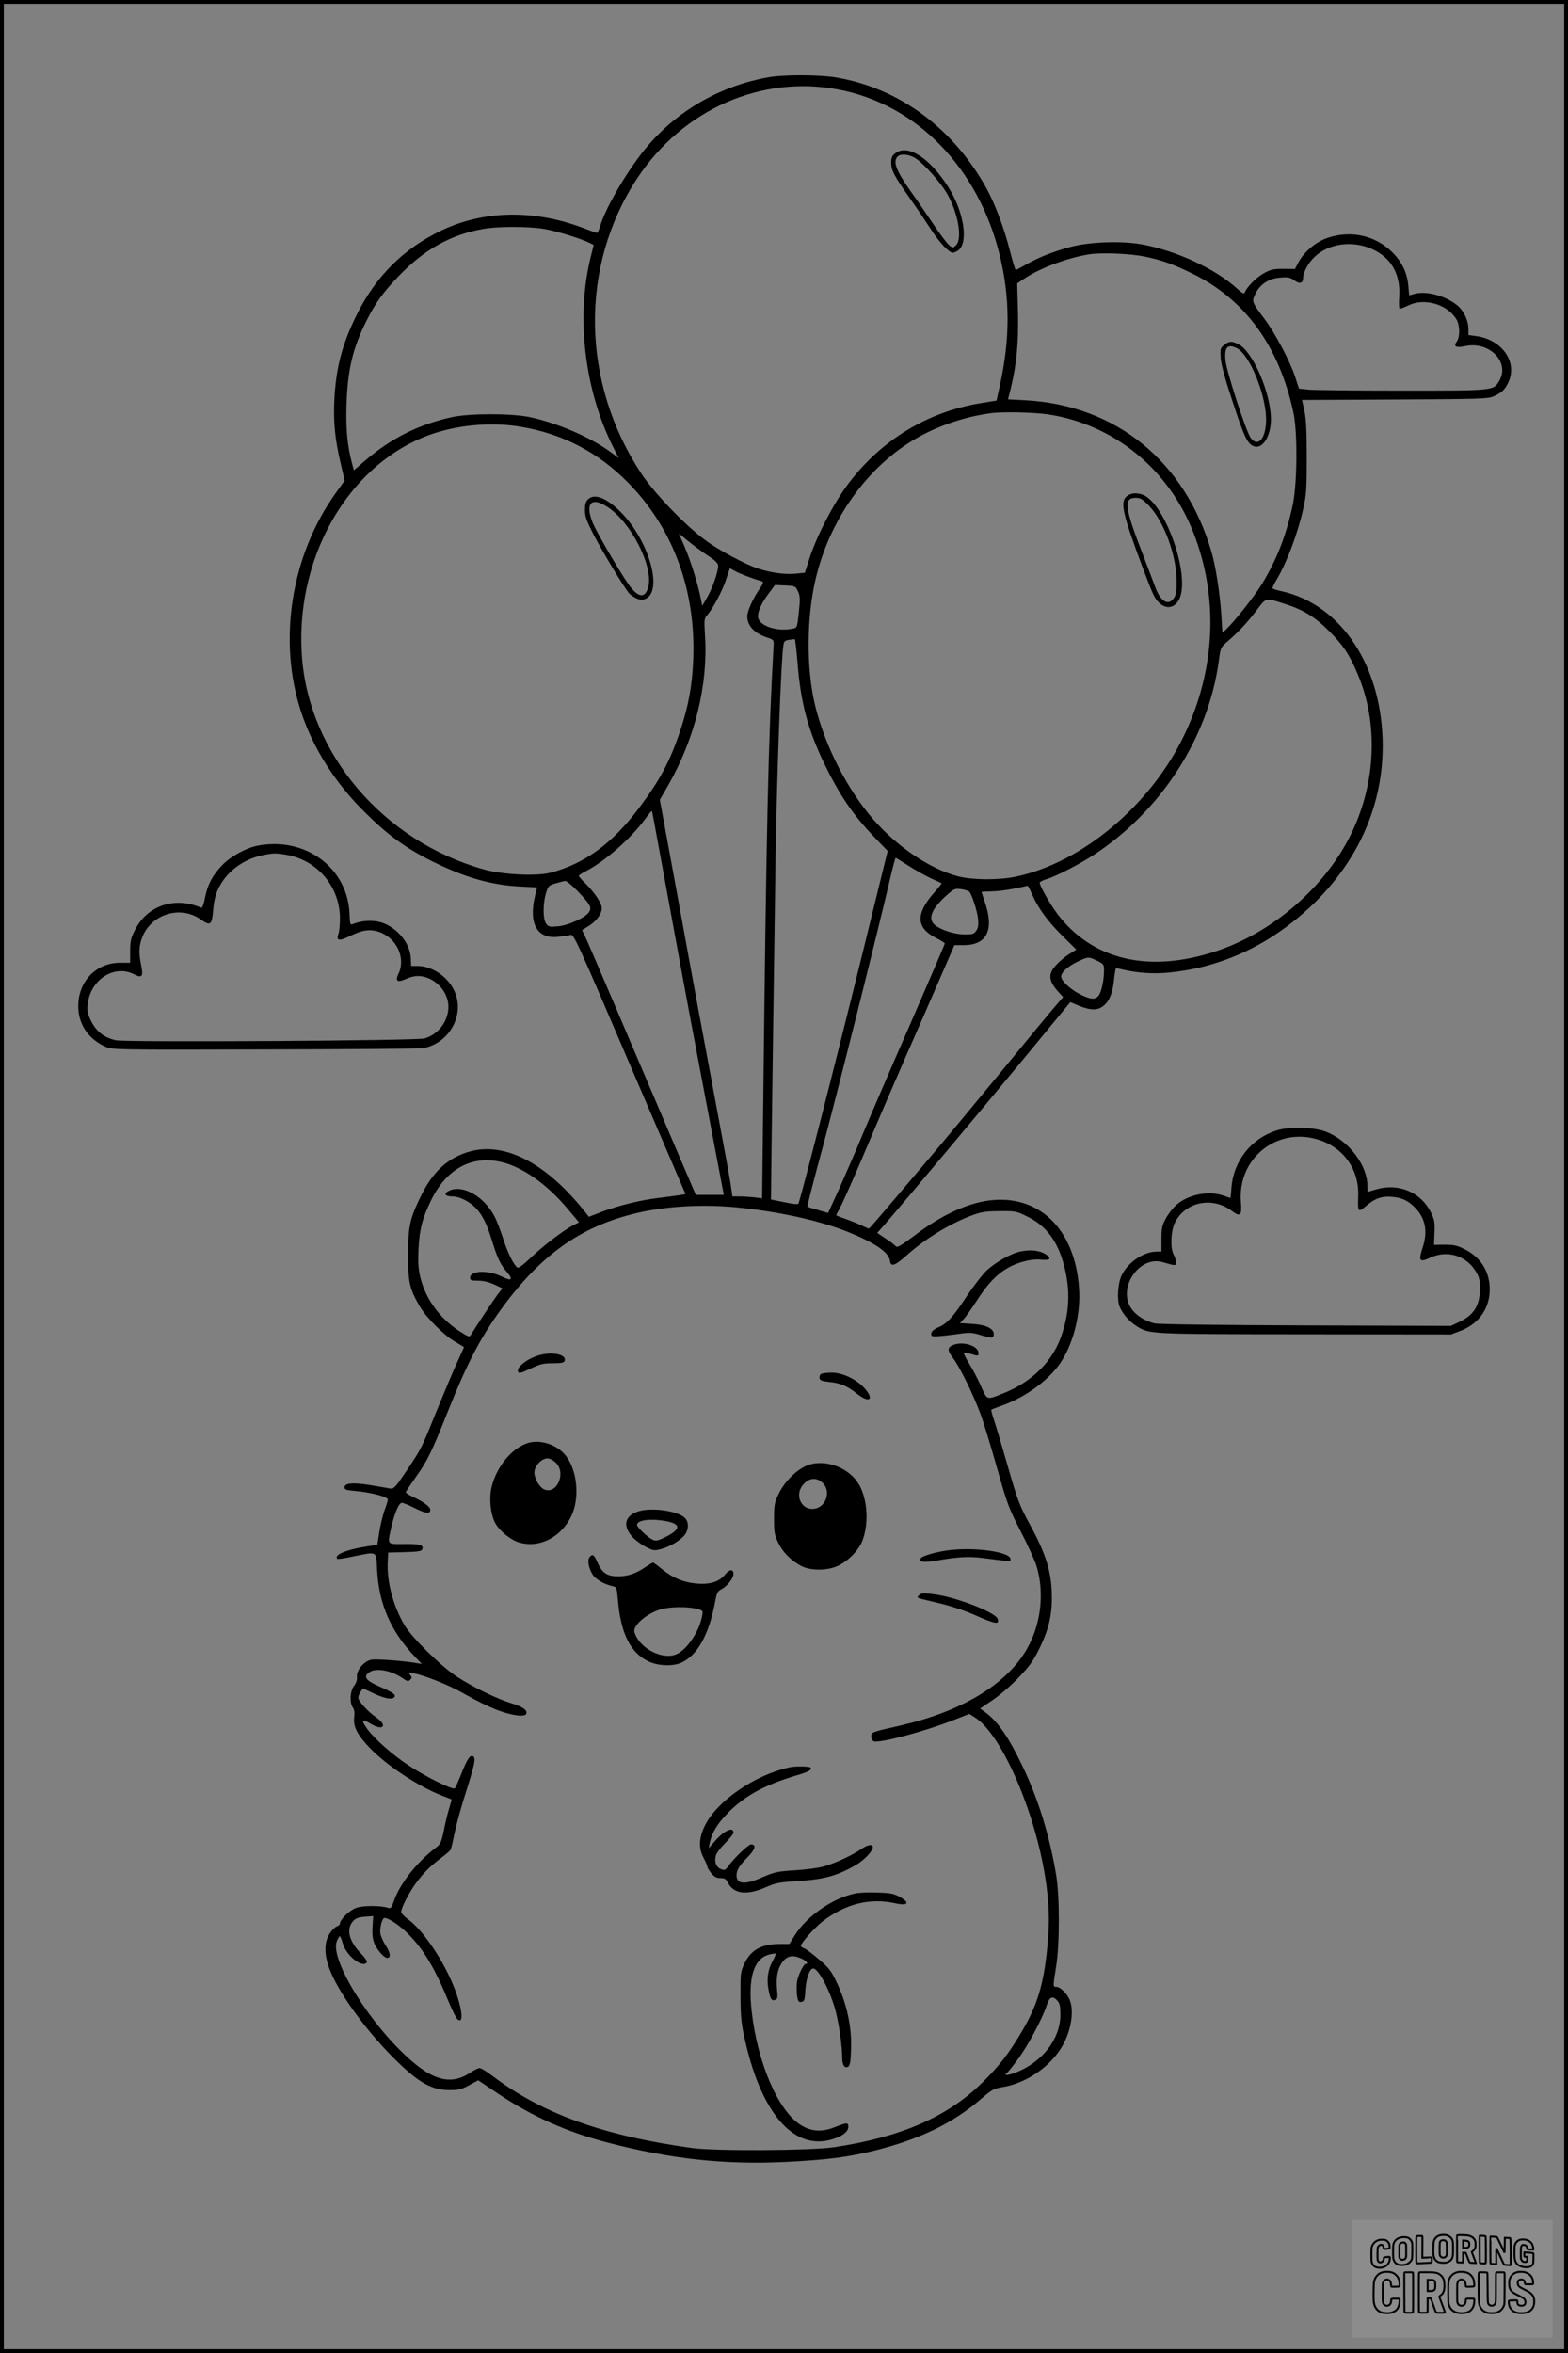 <?xml version="1.0" encoding="UTF-8"?>
<svg xmlns="http://www.w3.org/2000/svg" version="1.0" width="1024pt" height="1536pt" viewBox="0 0 1024 1536" preserveAspectRatio="xMidYMid meet">
  <rect x="0" y="0" width="1024" height="1536" fill="#808080" stroke="none"/>
  <g transform="translate(0.00 0.00) scale(1)">
    <g transform="translate(0,1536) scale(0.1,-0.1)" fill="#000000" stroke="none">
      <path d="M5015 14855 c-309 -56 -583 -212 -783 -445 -125 -146 -275 -399 -313 -527 -7 -24 -16 -43 -20 -43 -4 0 -43 13 -86 30 -322 123 -650 118 -927 -13 -251 -119 -436 -304 -561 -561 -94 -193 -132 -342 -142 -556 -6 -141 5 -251 43 -411 l25 -106 -60 -84 c-290 -405 -378 -960 -225 -1425 76 -232 218 -459 409 -649 155 -155 273 -241 450 -329 213 -105 382 -153 566 -163 l116 -6 -13 -56 c-43 -179 13 -280 146 -267 30 3 66 8 80 11 29 7 11 48 469 -1020 l288 -670 -41 -7 c-23 -3 -84 -12 -136 -18 -115 -13 -267 -51 -374 -92 l-80 -31 -35 44 c-246 305 -510 443 -736 384 -144 -38 -245 -128 -324 -288 -75 -152 -86 -202 -86 -392 0 -177 10 -219 77 -334 43 -73 159 -189 231 -230 31 -18 57 -34 57 -35 0 -2 -18 -41 -39 -87 -22 -46 -80 -184 -130 -306 -111 -274 -105 -262 -204 -411 -73 -109 -85 -122 -107 -119 -14 3 -71 12 -128 22 -115 19 -172 15 -172 -14 0 -15 12 -19 73 -24 105 -10 212 -38 210 -57 -1 -8 -11 -41 -23 -73 -11 -31 -26 -94 -33 -139 l-13 -82 -76 -12 c-128 -20 -210 -55 -185 -80 2 -3 50 4 105 16 160 32 148 40 155 -92 12 -221 90 -398 246 -562 l46 -48 -30 5 c-71 14 -266 29 -299 23 -48 -9 -98 -67 -95 -110 2 -22 -4 -42 -19 -61 -26 -33 -30 -110 -8 -141 10 -13 13 -34 9 -65 -7 -60 20 -113 101 -198 109 -114 317 -252 471 -312 33 -13 62 -24 64 -25 1 -2 -5 -25 -14 -53 -9 -28 -25 -92 -35 -143 -17 -83 -23 -96 -52 -118 -125 -95 -235 -234 -275 -348 -15 -45 -21 -52 -38 -46 -50 16 -167 16 -211 -1 -42 -16 -104 -76 -104 -102 0 -6 -9 -15 -20 -18 -12 -4 -33 -25 -47 -47 -39 -59 -37 -146 6 -249 67 -161 253 -411 439 -590 141 -137 226 -183 336 -183 61 0 79 4 130 32 l59 32 134 -90 c220 -146 442 -246 706 -315 419 -110 775 -148 1185 -127 260 14 386 30 562 73 294 73 514 179 700 340 69 59 80 65 144 76 139 24 283 117 365 237 71 102 100 250 67 331 -18 42 -62 85 -87 85 -23 0 -23 1 -2 131 24 150 24 459 0 602 -42 252 -116 492 -217 703 -90 189 -162 295 -242 354 l-37 27 84 57 c46 31 122 97 169 147 70 73 95 108 136 192 64 132 85 230 78 377 -7 137 -44 249 -143 430 -68 125 -79 154 -144 381 -39 135 -80 272 -91 304 -11 32 -18 60 -16 63 3 2 33 14 68 26 164 58 324 179 397 301 77 127 119 308 108 464 -25 372 -243 600 -554 578 -155 -11 -336 -91 -523 -234 -90 -67 -111 -79 -120 -68 -7 8 -36 31 -66 50 l-55 37 54 61 c121 139 638 755 913 1088 l294 357 57 -24 c77 -31 123 -31 161 1 39 32 60 88 68 175 4 39 10 70 13 70 3 0 26 -5 51 -11 93 -21 196 -28 295 -18 279 28 539 129 769 301 403 301 626 720 626 1177 0 516 -268 925 -662 1012 -32 6 -58 16 -58 20 0 5 13 31 29 58 66 111 139 307 173 464 20 89 22 131 22 332 0 168 -4 249 -15 302 l-16 72 606 3 c557 3 609 4 646 21 53 24 74 44 96 92 61 132 -42 278 -210 301 l-51 7 0 41 c-1 54 -29 115 -71 151 -75 63 -204 98 -280 77 l-36 -10 -6 66 c-8 83 -42 153 -104 215 -107 107 -262 144 -411 98 -82 -24 -163 -91 -202 -163 l-23 -44 -76 1 c-67 0 -83 -4 -131 -31 -49 -28 -110 -91 -122 -126 -3 -9 -21 2 -51 30 -142 129 -400 248 -627 288 -136 23 -342 15 -467 -20 -111 -31 -194 -64 -279 -111 -35 -20 -66 -37 -70 -38 -3 -1 -21 57 -39 128 -36 143 -97 305 -152 405 -218 393 -568 653 -979 724 -108 19 -349 20 -449 1z m463 -80 c510 -98 912 -512 1051 -1082 68 -278 68 -546 0 -853 l-21 -95 -104 -17 c-348 -57 -650 -241 -865 -527 -94 -125 -201 -331 -250 -478 l-33 -102 -60 -6 c-64 -7 -157 5 -241 32 -81 25 -261 121 -348 186 -130 95 -331 304 -416 431 -398 598 -408 1362 -27 1936 299 448 810 672 1314 575z m-1922 -910 c84 -15 239 -63 295 -91 l26 -13 -18 -73 c-99 -391 -43 -873 145 -1246 l37 -73 -55 41 c-131 96 -344 188 -526 227 -119 25 -392 25 -508 0 -219 -48 -398 -138 -570 -286 l-71 -61 -10 37 c-33 121 -43 231 -38 393 7 227 41 368 130 545 58 117 110 188 212 294 167 173 337 268 548 306 100 18 297 18 403 0z m5405 -131 c124 -56 185 -162 177 -306 -3 -43 -2 -81 2 -83 4 -2 28 7 55 20 104 53 256 10 316 -89 23 -38 25 -113 3 -145 -24 -34 -7 -43 57 -30 159 32 292 -108 219 -229 -38 -63 -33 -62 -632 -62 -299 0 -573 3 -609 6 l-66 7 -23 71 c-32 101 -130 287 -200 381 -87 117 -86 115 -61 168 30 62 89 100 164 105 49 4 64 1 89 -18 35 -26 58 -20 58 15 0 35 32 96 71 134 91 91 248 114 380 55z m-1485 -49 c114 -24 184 -49 309 -110 346 -169 567 -473 661 -905 29 -131 26 -467 -4 -608 -44 -202 -103 -353 -201 -515 -47 -77 -179 -244 -233 -295 l-25 -23 -7 118 c-9 137 -37 320 -65 413 -173 589 -623 955 -1215 987 l-113 6 19 76 c38 159 50 296 46 493 l-5 188 46 31 c107 71 282 136 426 159 81 12 263 5 361 -15z m-633 -1030 c428 -64 787 -355 950 -770 166 -422 146 -895 -58 -1321 -218 -459 -671 -839 -1107 -928 -108 -22 -276 -21 -370 3 -182 47 -397 191 -555 372 -170 197 -311 470 -378 736 -61 244 -59 593 6 852 100 401 362 748 692 921 139 73 298 123 452 143 76 10 279 5 368 -8z m-3442 -81 c272 -45 506 -167 699 -363 296 -299 446 -706 427 -1161 -7 -167 -31 -298 -83 -455 -68 -205 -134 -328 -275 -515 -172 -228 -354 -360 -574 -417 -92 -24 -311 -13 -434 21 -654 183 -1142 752 -1189 1388 -51 690 350 1329 927 1478 161 42 344 51 502 24z m1217 -838 c55 -36 72 -53 72 -71 0 -38 -38 -147 -72 -205 l-32 -55 -9 45 c-17 90 -67 250 -105 338 l-39 90 57 -47 c31 -26 88 -68 128 -95z m184 -105 c27 -16 116 -49 176 -67 9 -3 4 -17 -18 -49 -43 -62 -80 -145 -80 -178 0 -62 46 -111 130 -139 43 -14 44 -16 42 -54 -34 -593 -47 -1145 -68 -3013 l-7 -593 -51 6 c-28 3 -72 6 -97 6 l-46 0 -12 83 c-7 45 -55 307 -107 582 -52 275 -153 820 -224 1212 l-131 712 54 93 c176 309 262 656 241 981 -6 99 -5 110 13 130 38 42 102 162 125 235 13 39 24 72 25 72 1 0 17 -9 35 -19z m409 -131 c14 -30 15 -49 6 -137 -11 -101 -11 -101 -40 -107 -107 -22 -227 21 -227 81 0 36 26 91 71 150 l40 54 67 -3 c66 -3 67 -4 83 -38z m3179 -82 c120 -38 199 -86 290 -178 91 -91 132 -152 185 -277 141 -328 121 -732 -53 -1070 -172 -336 -507 -622 -869 -742 -438 -146 -808 -59 -1037 242 -49 65 -116 183 -116 205 0 5 19 15 42 22 62 18 210 94 306 156 445 289 755 770 822 1273 11 84 12 85 58 125 70 60 128 122 190 204 62 82 54 81 182 40z m-3182 -380 c20 -260 66 -435 172 -657 104 -214 187 -336 330 -486 l87 -90 -80 -325 c-187 -768 -457 -1829 -502 -1976 -2 -7 -31 -5 -92 8 -48 10 -88 18 -88 18 0 120 21 1641 30 2245 9 540 36 1282 51 1372 4 27 10 32 37 36 18 2 34 5 37 5 3 1 11 -67 18 -150z m-903 -1224 c135 -738 184 -1002 266 -1434 50 -261 105 -553 123 -647 l33 -173 -92 0 -91 0 -162 378 c-89 207 -248 582 -355 832 -107 250 -201 469 -210 486 l-16 32 45 28 c50 32 84 78 84 116 0 31 -46 100 -104 158 -25 24 -46 48 -46 52 0 4 21 19 48 32 122 63 294 214 384 338 23 31 43 56 45 54 2 -1 23 -115 48 -252z m1627 -105 c44 -28 110 -65 146 -82 37 -16 69 -32 71 -33 2 -2 -20 -29 -48 -61 -123 -138 -119 -231 12 -296 31 -16 57 -32 57 -36 0 -5 -102 -242 -226 -527 -125 -285 -262 -604 -306 -709 -43 -104 -113 -265 -154 -357 l-76 -166 -65 19 c-36 10 -68 20 -70 23 -2 2 41 172 97 377 88 325 363 1418 446 1776 16 68 31 123 33 123 2 0 40 -23 83 -51z m-2160 -166 c84 -88 94 -107 74 -138 -24 -36 -134 -86 -203 -92 -55 -5 -62 -3 -77 18 -21 30 -21 127 -1 197 15 48 18 52 63 65 26 8 54 15 63 16 9 1 45 -29 81 -66z m2966 -17 c40 -92 102 -178 198 -273 l93 -92 -49 -31 c-27 -17 -65 -49 -84 -71 -54 -59 -49 -104 22 -181 l25 -27 -50 -58 c-28 -32 -187 -224 -354 -428 -167 -203 -380 -460 -474 -570 -94 -110 -219 -257 -278 -327 -60 -71 -110 -128 -113 -128 -3 0 -21 8 -42 18 -20 10 -66 29 -102 42 -36 13 -66 24 -68 26 -2 1 3 13 11 26 19 29 116 247 217 488 43 102 143 334 222 515 80 182 185 421 233 533 l88 202 61 0 c153 0 201 102 136 286 -11 32 -20 60 -20 61 0 2 30 3 68 4 53 1 144 15 232 37 3 1 15 -22 28 -52z m-406 11 c20 -30 50 -127 55 -174 4 -39 2 -59 -11 -78 -15 -22 -23 -25 -76 -25 -64 0 -151 27 -194 61 -50 40 -23 107 80 198 46 40 51 42 94 36 25 -4 48 -12 52 -18z m833 -449 c43 -21 45 -24 45 -64 0 -63 -18 -145 -37 -166 -22 -24 -48 -23 -109 6 -68 32 -134 92 -134 121 0 28 47 70 115 101 61 29 64 29 120 2z m-3831 -1332 c128 -49 264 -154 384 -300 l63 -75 -39 -20 c-61 -31 -201 -138 -279 -214 -40 -39 -76 -66 -83 -62 -24 15 -62 91 -92 183 -17 53 -42 119 -55 145 -67 134 -208 216 -298 175 -40 -18 -31 -38 18 -38 28 0 59 -10 93 -29 80 -46 123 -113 169 -266 33 -107 54 -152 96 -199 43 -49 29 -61 -32 -30 -90 45 -209 41 -209 -7 0 -16 8 -19 53 -19 34 0 70 -9 105 -25 l54 -25 -30 -37 c-25 -33 -148 -218 -177 -267 -9 -16 -16 -13 -74 24 -131 85 -223 213 -257 356 -12 52 -15 97 -11 179 7 134 25 202 83 321 111 227 302 311 518 230z m1461 -276 c278 -26 549 -85 739 -160 180 -73 270 -134 278 -190 5 -42 31 -34 106 33 126 113 292 214 442 268 52 18 86 23 170 23 103 1 108 0 182 -37 121 -59 197 -162 238 -322 40 -156 35 -294 -16 -448 -57 -171 -191 -306 -381 -382 -112 -45 -105 -47 -147 47 -20 46 -55 112 -77 147 -22 35 -37 66 -34 69 2 3 22 0 44 -6 50 -15 51 -15 51 6 0 46 -99 78 -163 53 -42 -16 -42 -35 -2 -88 44 -58 129 -231 179 -365 20 -54 68 -212 107 -350 67 -237 77 -263 154 -413 46 -88 92 -190 104 -227 54 -177 29 -386 -66 -548 -134 -228 -424 -402 -823 -494 -190 -43 -190 -43 -190 -72 0 -13 7 -27 16 -31 37 -14 326 62 522 139 l102 40 35 -22 c188 -116 425 -687 474 -1142 14 -123 14 -226 0 -364 -23 -239 -67 -382 -172 -556 -83 -139 -144 -216 -248 -319 -229 -227 -534 -360 -974 -426 -153 -22 -772 -26 -925 -5 -579 80 -979 224 -1303 470 -37 29 -76 52 -85 52 -9 0 -37 -14 -61 -30 -115 -78 -228 -57 -379 73 -268 229 -542 667 -492 786 7 17 15 31 19 31 4 0 12 -20 19 -45 22 -81 131 -167 158 -124 3 6 -14 32 -39 57 -77 78 -97 157 -54 208 19 22 34 28 79 32 l55 4 -4 -68 c-6 -77 6 -118 51 -172 55 -64 85 -28 37 44 -17 26 -33 62 -37 80 -6 35 11 104 27 104 27 0 100 -49 154 -104 101 -101 173 -221 265 -443 23 -56 49 -108 57 -114 49 -41 28 96 -37 245 -74 169 -196 343 -285 407 -25 18 -45 40 -45 48 0 27 48 121 94 185 49 68 96 115 171 171 28 21 53 43 57 49 4 7 16 57 27 112 11 54 45 177 76 273 56 177 63 215 45 226 -19 12 -38 -15 -75 -108 -20 -51 -40 -96 -45 -101 -12 -12 -186 73 -299 148 -103 67 -225 174 -273 240 -42 59 -36 70 22 34 81 -50 115 -13 37 41 -55 38 -117 106 -117 129 0 10 7 27 15 39 l15 22 63 -30 c74 -35 124 -46 140 -30 17 17 -2 31 -96 72 -90 40 -107 64 -65 93 42 30 140 13 214 -37 33 -23 40 -25 53 -12 12 12 12 16 0 31 -13 16 -11 17 26 10 65 -12 224 -75 305 -121 126 -71 212 -112 284 -134 73 -22 131 -27 141 -11 14 23 -17 47 -91 70 -100 30 -250 104 -362 176 -104 69 -292 253 -341 336 -74 127 -115 282 -109 410 l3 63 108 3 c86 2 109 6 114 18 11 29 -14 36 -116 35 -117 -1 -112 -8 -85 112 22 94 49 157 69 157 8 0 47 -16 86 -36 71 -35 99 -38 99 -10 0 19 -40 50 -106 81 -30 14 -54 29 -54 34 0 4 30 49 66 100 76 106 103 162 215 443 120 300 206 464 338 647 268 370 541 559 928 641 178 37 397 48 598 30z m2111 -5181 c15 -17 19 -36 19 -93 -1 -158 -121 -311 -296 -377 -46 -18 -79 -18 -53 -1 6 4 38 44 71 89 65 87 160 265 188 351 19 58 39 67 71 31z"></path>
      <path d="M5846 14359 c-20 -16 -26 -29 -26 -60 0 -51 19 -87 123 -235 47 -66 109 -159 139 -205 53 -82 116 -149 141 -149 7 0 22 7 34 15 69 49 39 249 -61 409 -123 195 -268 289 -350 225z m140 -37 c58 -42 154 -151 197 -223 73 -125 104 -296 61 -339 -18 -19 -21 -19 -42 -4 -13 9 -58 68 -101 132 -43 64 -108 160 -146 212 -103 145 -126 205 -93 238 22 22 82 14 124 -16z"></path>
      <path d="M7995 13108 c-26 -20 -27 -25 -23 -87 4 -45 28 -134 77 -281 75 -229 96 -274 136 -292 57 -26 114 60 115 173 0 172 -119 448 -214 493 -45 21 -58 20 -91 -6z m84 -22 c87 -45 197 -326 189 -482 -5 -113 -55 -164 -100 -103 -30 40 -158 434 -165 506 -8 88 14 111 76 79z"></path>
      <path d="M7359 12121 c-46 -37 -29 -113 105 -471 69 -182 76 -196 107 -226 60 -57 131 -20 145 75 29 195 -125 583 -252 631 -39 15 -80 12 -105 -9z m143 -61 c99 -103 180 -321 182 -490 1 -67 -3 -92 -17 -113 -36 -55 -88 -25 -123 71 -9 26 -48 127 -85 224 -115 297 -122 358 -42 358 31 0 44 -8 85 -50z"></path>
      <path d="M3840 12100 c-15 -15 -20 -33 -20 -70 0 -42 10 -69 58 -163 58 -111 199 -345 231 -381 9 -10 31 -25 49 -33 27 -11 38 -11 60 -1 112 54 20 376 -159 560 -95 97 -177 130 -219 88z m125 -48 c158 -101 307 -397 267 -530 -22 -72 -68 -62 -130 27 -64 92 -213 349 -233 402 -48 125 -8 167 96 101z"></path>
      <path d="M6656 7189 c-57 -14 -151 -67 -208 -118 -27 -24 -87 -101 -133 -170 -91 -139 -131 -182 -188 -206 -39 -16 -56 -40 -40 -56 5 -5 57 -2 131 8 120 17 123 17 193 -4 58 -17 71 -18 76 -7 17 44 -37 76 -138 82 l-80 5 24 26 c14 14 54 71 90 127 70 107 125 165 198 207 63 37 153 60 210 55 58 -6 76 2 52 24 -41 35 -110 45 -187 27z"></path>
      <path d="M3549 6520 c-84 -14 -179 -80 -166 -114 5 -13 19 -10 81 20 64 30 84 35 146 35 55 0 72 3 77 15 14 36 -55 58 -138 44z"></path>
      <path d="M5362 6391 c-8 -5 -12 -17 -10 -27 3 -15 15 -20 63 -25 75 -8 116 -25 183 -78 81 -64 114 -36 46 39 -52 57 -143 100 -213 100 -31 0 -62 -4 -69 -9z"></path>
      <path d="M3449 5941 c-106 -33 -207 -155 -239 -290 -17 -72 -7 -173 23 -231 26 -51 100 -112 157 -129 129 -38 269 30 338 166 62 121 43 315 -41 410 -58 66 -160 97 -238 74z m182 -130 c70 -71 1 -215 -82 -171 -29 16 -59 70 -59 108 0 42 46 92 85 92 16 0 38 -12 56 -29z"></path>
      <path d="M5288 5800 c-76 -23 -164 -107 -206 -198 -24 -50 -27 -70 -27 -157 0 -89 3 -106 28 -157 30 -62 83 -115 149 -150 62 -33 174 -32 243 2 68 33 136 104 158 165 45 120 30 289 -33 380 -66 96 -205 147 -312 115z m90 -126 c53 -60 8 -164 -73 -164 -76 0 -113 91 -64 154 41 52 96 56 137 10z"></path>
      <path d="M4175 5496 c-91 -26 -112 -91 -50 -163 18 -22 59 -53 89 -69 52 -27 57 -28 103 -16 59 16 129 58 156 94 25 34 26 81 2 107 -41 46 -209 72 -300 47z m176 -66 c99 -19 96 -54 -10 -106 -43 -21 -58 -24 -77 -16 -34 16 -104 82 -104 98 0 32 91 43 191 24z"></path>
      <path d="M6185 5239 c-77 -11 -162 -36 -171 -50 -16 -26 15 -31 103 -16 136 24 211 28 298 17 195 -25 187 -25 184 -5 -10 47 -246 78 -414 54z"></path>
      <path d="M3850 5195 c-15 -19 -7 -69 20 -113 19 -31 77 -65 131 -76 26 -6 27 -9 34 -88 18 -218 80 -344 197 -402 60 -30 156 -35 212 -12 108 45 186 183 226 399 11 58 16 70 40 82 39 20 80 72 80 101 0 32 -26 31 -52 -1 -38 -48 -93 -68 -177 -63 -91 6 -164 35 -238 95 -29 24 -55 43 -59 43 -3 0 -25 -14 -50 -30 -58 -41 -115 -60 -176 -60 -72 0 -105 21 -134 86 -25 57 -34 63 -54 39z m696 -336 c46 -12 46 -12 39 -48 -18 -102 -102 -225 -171 -251 -95 -37 -245 46 -271 148 -10 43 86 124 177 148 58 16 168 17 226 3z"></path>
      <path d="M6000 4945 c-14 -17 -28 -12 140 -52 78 -19 170 -50 243 -83 116 -51 146 -56 132 -17 -16 41 -249 133 -395 157 -87 13 -105 13 -120 -5z"></path>
      <path d="M5155 3823 c-229 -51 -473 -220 -552 -381 -39 -80 -42 -146 -9 -208 14 -27 26 -54 26 -61 0 -6 12 -25 26 -42 19 -23 34 -31 59 -31 27 0 37 -6 47 -27 37 -76 123 -88 248 -33 66 29 89 33 210 41 177 11 261 35 385 108 52 32 105 88 105 113 0 22 -33 17 -75 -12 -62 -43 -178 -96 -250 -115 -33 -9 -116 -20 -185 -24 -113 -7 -133 -12 -208 -44 -116 -52 -172 -48 -172 11 0 34 16 61 73 119 50 51 58 83 21 83 -17 0 -112 -92 -149 -143 -18 -26 -23 -27 -47 -18 -31 12 -44 46 -33 88 3 15 31 52 61 82 30 30 54 60 54 67 0 42 -59 16 -120 -53 l-42 -48 7 35 c15 69 50 126 124 201 109 109 239 179 441 239 79 23 103 36 94 51 -5 9 -102 11 -139 2z"></path>
      <path d="M5585 3000 c-148 -31 -317 -149 -395 -274 l-35 -56 -60 0 c-123 0 -191 -38 -234 -129 -25 -53 -26 -64 -25 -211 0 -120 5 -178 23 -259 106 -499 320 -751 573 -677 68 20 108 50 108 82 0 30 -8 30 -89 -2 -83 -33 -151 -29 -220 13 -148 92 -283 402 -322 742 -25 221 13 345 114 372 21 6 41 8 43 6 2 -2 -7 -24 -20 -48 -32 -57 -41 -123 -26 -193 12 -60 19 -69 45 -60 13 6 15 17 9 73 -7 79 6 138 42 181 30 35 67 39 120 14 31 -15 46 -34 26 -34 -14 0 -50 -73 -57 -117 -3 -23 -3 -62 0 -88 6 -40 10 -46 29 -43 19 3 22 11 26 83 6 76 28 135 51 135 35 0 116 -157 148 -285 22 -88 41 -224 41 -296 0 -50 16 -74 40 -59 11 7 16 36 18 117 5 141 -28 293 -91 426 -38 81 -52 100 -117 155 -40 35 -84 68 -97 73 -12 4 -23 12 -23 16 0 19 91 121 141 160 150 115 308 155 474 119 90 -20 101 5 22 46 -34 18 -62 22 -142 24 -55 2 -118 -1 -140 -6z"></path>
      <path d="M1680 9839 c-71 -14 -171 -68 -226 -124 -63 -63 -100 -132 -116 -219 -7 -37 -17 -64 -23 -62 -173 76 -354 15 -434 -146 -26 -52 -31 -72 -31 -137 l0 -76 -68 0 c-163 -1 -282 -135 -270 -306 8 -108 72 -195 177 -242 45 -20 60 -21 1041 -18 547 1 1011 5 1030 8 177 30 282 225 204 381 -44 89 -143 155 -234 156 l-45 0 -2 47 c-3 89 -69 181 -163 226 -61 29 -148 29 -220 -1 -12 -5 -15 6 -17 61 -8 305 -287 514 -603 452z m195 -60 c201 -37 345 -210 345 -415 0 -40 -4 -83 -9 -97 -18 -48 2 -53 71 -19 79 39 127 48 182 32 121 -34 189 -169 139 -275 -24 -50 -9 -61 48 -36 55 25 102 26 154 2 49 -23 89 -64 109 -113 46 -108 -23 -243 -142 -277 -51 -15 -1946 -26 -2014 -12 -77 16 -129 57 -163 126 -23 47 -27 64 -22 109 16 160 173 262 302 196 53 -27 62 -16 47 58 -16 77 -15 119 3 173 54 158 248 223 384 128 65 -46 75 -39 83 59 4 55 15 101 32 137 50 109 159 194 286 221 72 16 94 16 165 3z"></path>
      <path d="M8335 7980 c-165 -53 -279 -199 -293 -372 -2 -38 -6 -68 -7 -68 -1 0 -22 7 -45 15 -96 34 -227 9 -306 -59 -22 -19 -53 -58 -69 -87 -26 -48 -30 -64 -30 -136 l0 -83 -31 0 c-85 0 -188 -70 -229 -155 -25 -52 -32 -160 -13 -205 20 -47 63 -97 110 -126 85 -54 73 -53 1102 -54 l952 -1 58 22 c114 42 185 134 194 248 9 127 -51 232 -166 288 -46 23 -70 28 -127 28 l-70 -1 3 79 c3 69 0 85 -23 132 -65 133 -213 195 -361 150 -27 -8 -50 -15 -51 -15 -2 0 -3 17 -3 38 0 136 -122 296 -270 354 -80 31 -242 35 -325 8z m276 -60 c162 -51 263 -191 259 -360 -3 -119 -4 -118 59 -66 53 45 101 60 166 53 62 -6 101 -25 144 -68 70 -70 87 -158 51 -265 -28 -86 -20 -97 52 -63 108 50 230 14 293 -86 26 -42 30 -58 30 -119 -1 -110 -41 -172 -140 -218 l-50 -23 -940 3 c-571 2 -960 7 -992 13 -65 13 -129 55 -160 105 -82 137 62 339 210 295 86 -25 87 -25 87 0 -1 13 -7 35 -15 49 -23 39 -19 151 6 205 66 140 247 178 376 79 53 -40 64 -28 57 58 -24 286 235 494 507 408z"></path>
    </g>
  </g>
  <rect x="0.0" y="0.0" width="1024.0" height="1536.0" fill="none" stroke="black" stroke-width="5"></rect>
  <g transform="translate(882.93 1449.20) scale(0.128)" opacity="1.0">
    <rect x="0" y="0" width="1024.0" height="600.0" fill="white" fill-opacity="0.1"></rect>
    <g transform="translate(0,650) scale(0.1,-0.1)" stroke="none">
      <path fill="none" stroke="#000000" stroke-width="100" d="M4491 5720 c-164 -43 -269 -147 -319 -315 -19 -65 -29 -577 -13 -693 25 -190 116 -310 276 -367 63 -23 284 -32 370 -16 122 22 249 110 294 205 51 104 56 150 56 496 0 341 -4 385 -48 478 -46 100 -156 184 -282 217 -83 21 -241 19 -334 -5z m270 -273 c19 -12 43 -40 54 -62 18 -37 20 -64 23 -320 5 -339 -1 -384 -56 -436 -87 -82 -235 -56 -289 51 -22 43 -23 53 -23 335 0 314 7 370 52 412 34 32 66 42 139 42 53 1 73 -4 100 -22z"></path>
      <path fill="none" stroke="#000000" stroke-width="100" d="M5367 5723 c-4 -3 -7 -311 -7 -683 0 -618 1 -679 17 -691 12 -10 51 -14 152 -14 l136 0 3 248 2 248 67 -3 67 -3 34 -85 c18 -47 58 -152 89 -235 30 -82 63 -158 73 -168 14 -15 40 -19 165 -24 l148 -6 -5 34 c-4 19 -49 143 -102 276 -53 133 -96 246 -96 251 0 6 15 19 33 31 53 33 104 92 134 156 27 57 28 67 27 195 0 115 -4 144 -23 193 -31 80 -76 135 -148 183 -83 56 -166 82 -303 94 -129 11 -453 14 -463 3z m541 -300 c55 -27 77 -73 77 -163 0 -61 -4 -82 -23 -111 -34 -55 -73 -69 -191 -69 l-101 0 0 187 0 186 101 -6 c66 -4 114 -12 137 -24z"></path>
      <path fill="none" stroke="#000000" stroke-width="100" d="M6514 5685 c-4 -9 -5 -320 -2 -690 3 -511 7 -678 16 -687 19 -19 273 -30 291 -13 11 11 13 126 12 675 -1 364 -6 672 -11 685 -11 28 -27 31 -187 40 -99 6 -114 5 -119 -10z"></path>
      <path fill="none" stroke="#000000" stroke-width="100" d="M3355 5683 c-27 -3 -55 -9 -62 -15 -10 -8 -13 -150 -13 -683 0 -592 2 -674 15 -685 12 -10 52 -11 173 -6 362 15 578 29 590 38 8 7 12 46 12 129 0 108 -2 119 -20 129 -11 6 -24 9 -28 7 -4 -3 -103 -8 -221 -12 l-214 -7 5 545 c4 384 2 549 -5 556 -11 11 -120 12 -232 4z"></path>
      <path fill="none" stroke="#000000" stroke-width="100" d="M7067 5654 c-4 -4 -7 -310 -7 -680 0 -625 1 -673 18 -692 15 -18 31 -21 152 -24 l134 -3 -3 400 c-2 277 1 397 8 390 11 -11 153 -311 251 -530 96 -215 128 -281 142 -292 7 -6 82 -14 165 -17 l153 -7 11 28 c14 34 3 1333 -11 1347 -5 5 -70 11 -144 14 l-136 5 -1 -54 c-1 -30 -5 -200 -8 -379 l-6 -325 -73 150 c-40 83 -123 256 -184 385 -61 129 -117 242 -125 252 -11 12 -40 18 -121 22 -59 4 -130 9 -157 12 -28 3 -54 2 -58 -2z"></path>
      <path fill="none" stroke="#000000" stroke-width="100" d="M2507 5614 c-220 -49 -342 -159 -394 -357 -24 -91 -24 -641 0 -740 57 -233 232 -339 510 -310 56 6 127 21 158 33 76 29 187 114 226 174 64 95 67 114 71 505 2 232 -1 371 -8 404 -27 126 -116 235 -228 278 -74 29 -236 35 -335 13z m191 -281 c15 -11 36 -35 47 -54 19 -32 20 -52 20 -349 0 -309 0 -316 -23 -362 -31 -62 -75 -89 -155 -95 -53 -4 -67 -2 -97 19 -19 13 -44 41 -55 63 -19 37 -20 60 -20 350 0 337 2 351 60 405 54 51 169 63 223 23z"></path>
      <path fill="none" stroke="#000000" stroke-width="100" d="M8568 5491 c-133 -43 -219 -134 -262 -280 -13 -45 -16 -107 -16 -343 0 -320 9 -395 60 -506 73 -156 258 -255 506 -269 191 -11 324 47 376 165 19 42 22 70 26 288 4 209 3 242 -11 256 -19 18 -186 38 -347 41 l-105 2 -3 -95 c-1 -52 2 -102 7 -109 6 -10 33 -16 75 -19 l66 -4 0 -105 c0 -98 -1 -105 -26 -130 -23 -23 -31 -25 -99 -21 -64 3 -79 7 -112 34 -21 16 -49 52 -63 80 -25 49 -25 51 -25 324 0 303 6 348 56 402 28 29 32 30 99 26 105 -6 152 -50 167 -158 8 -53 9 -54 48 -62 22 -5 90 -10 150 -11 l110 -2 3 43 c4 52 -30 180 -66 245 -53 99 -179 183 -317 212 -96 20 -226 18 -297 -4z"></path>
      <path fill="none" stroke="#000000" stroke-width="100" d="M1390 5484 c-203 -45 -359 -207 -390 -404 -13 -83 -13 -616 0 -694 20 -123 100 -235 203 -281 98 -45 271 -51 387 -13 211 67 340 238 340 451 0 54 -3 69 -17 74 -24 9 -264 -15 -280 -28 -7 -7 -13 -31 -13 -60 0 -56 -13 -95 -43 -128 -31 -34 -95 -61 -144 -61 -35 0 -48 6 -77 35 -52 52 -58 99 -54 423 3 257 5 280 24 323 42 89 120 132 202 109 53 -14 72 -42 81 -120 11 -90 15 -92 150 -79 62 6 125 15 138 20 25 9 25 10 21 107 -3 82 -9 106 -33 155 -33 68 -97 130 -163 160 -60 27 -235 33 -332 11z"></path>
      <path fill="none" stroke="#000000" stroke-width="100" d="M1600 3845 c-239 -44 -424 -235 -476 -495 -22 -109 -33 -831 -15 -1000 31 -300 174 -492 425 -572 45 -15 100 -21 211 -25 181 -6 263 8 380 66 147 73 214 152 266 311 26 78 32 117 37 219 4 98 2 125 -9 132 -22 14 -393 11 -407 -3 -7 -7 -12 -39 -12 -73 0 -169 -84 -275 -217 -275 -68 0 -110 18 -150 64 -65 73 -68 99 -68 606 0 446 1 456 22 515 78 208 337 201 392 -11 6 -23 13 -75 16 -115 3 -41 10 -78 15 -83 10 -10 289 -10 357 0 63 9 67 18 60 147 -12 210 -62 331 -181 445 -86 82 -165 123 -280 146 -94 19 -261 20 -366 1z"></path>
      <path fill="none" stroke="#000000" stroke-width="100" d="M5376 3840 c-151 -39 -268 -118 -350 -237 -106 -157 -118 -245 -114 -863 4 -463 5 -477 27 -550 33 -106 72 -178 131 -243 123 -135 290 -197 526 -197 326 0 528 127 610 384 34 106 48 339 20 349 -29 12 -386 9 -400 -2 -7 -6 -16 -44 -20 -85 -17 -192 -81 -266 -226 -266 -93 1 -163 55 -197 152 -16 48 -18 92 -18 503 0 437 1 452 22 520 26 81 57 119 121 147 78 35 188 8 237 -56 30 -40 55 -133 55 -206 0 -92 6 -95 157 -92 70 1 161 5 201 8 87 8 88 9 78 158 -12 189 -62 314 -170 422 -76 76 -130 109 -241 144 -102 33 -337 38 -449 10z"></path>
      <path fill="none" stroke="#000000" stroke-width="100" d="M8441 3845 c-204 -45 -357 -196 -406 -402 -24 -99 -17 -331 13 -416 47 -137 141 -225 342 -323 334 -162 396 -203 438 -284 19 -37 23 -57 20 -116 -3 -59 -8 -77 -30 -107 -39 -50 -98 -70 -190 -65 -137 7 -187 57 -188 185 0 95 4 94 -223 86 -106 -3 -198 -10 -204 -16 -17 -13 -17 -107 1 -200 44 -226 196 -375 436 -423 103 -20 339 -15 435 10 199 53 340 189 391 377 21 78 28 222 15 311 -16 115 -56 191 -145 276 -85 81 -145 117 -386 235 -250 122 -298 173 -301 319 -3 109 52 167 164 175 115 8 183 -49 194 -164 3 -32 10 -64 16 -70 10 -14 340 -17 387 -4 24 7 25 9 22 92 -5 150 -54 269 -153 369 -69 70 -189 133 -297 155 -90 18 -265 18 -351 0z"></path>
      <path fill="none" stroke="#000000" stroke-width="100" d="M2710 3833 c-14 -2 -29 -9 -35 -14 -7 -7 -9 -354 -7 -1017 3 -910 5 -1008 20 -1019 20 -16 384 -18 413 -3 19 10 19 32 19 1019 0 923 -1 1010 -16 1022 -13 10 -61 14 -193 16 -97 1 -187 -1 -201 -4z"></path>
      <path fill="none" stroke="#000000" stroke-width="100" d="M3455 3833 c-47 -12 -45 32 -45 -1034 0 -987 0 -1009 19 -1019 12 -6 98 -10 210 -10 159 0 192 3 205 16 14 13 16 61 16 370 l0 355 81 -3 82 -3 88 -245 c49 -135 105 -292 124 -350 20 -58 45 -113 57 -122 18 -16 45 -18 229 -18 184 0 210 2 216 16 7 19 16 -7 -153 448 -74 197 -134 362 -134 366 0 4 23 22 50 40 162 104 228 273 217 560 -8 225 -46 336 -153 450 -104 110 -219 160 -413 179 -101 11 -657 13 -696 4z m721 -409 c64 -48 69 -61 72 -231 4 -176 -7 -223 -59 -267 -43 -36 -89 -46 -216 -46 l-113 0 0 286 0 286 144 -4 c127 -3 148 -5 172 -24z"></path>
      <path fill="none" stroke="#000000" stroke-width="100" d="M6510 3834 c-51 -11 -50 7 -50 -683 1 -672 7 -842 35 -951 45 -175 148 -311 289 -380 117 -58 200 -73 376 -68 124 4 156 9 225 32 108 37 176 79 246 153 61 66 117 169 140 258 9 37 13 248 16 831 4 727 3 782 -13 795 -13 11 -57 14 -204 14 -171 0 -190 -2 -209 -19 -21 -19 -21 -19 -21 -746 0 -782 0 -782 -52 -861 -64 -95 -228 -106 -302 -19 -61 73 -60 64 -66 877 -4 562 -8 745 -17 754 -13 13 -341 23 -393 13z"></path>
    </g>
  </g>
</svg>
